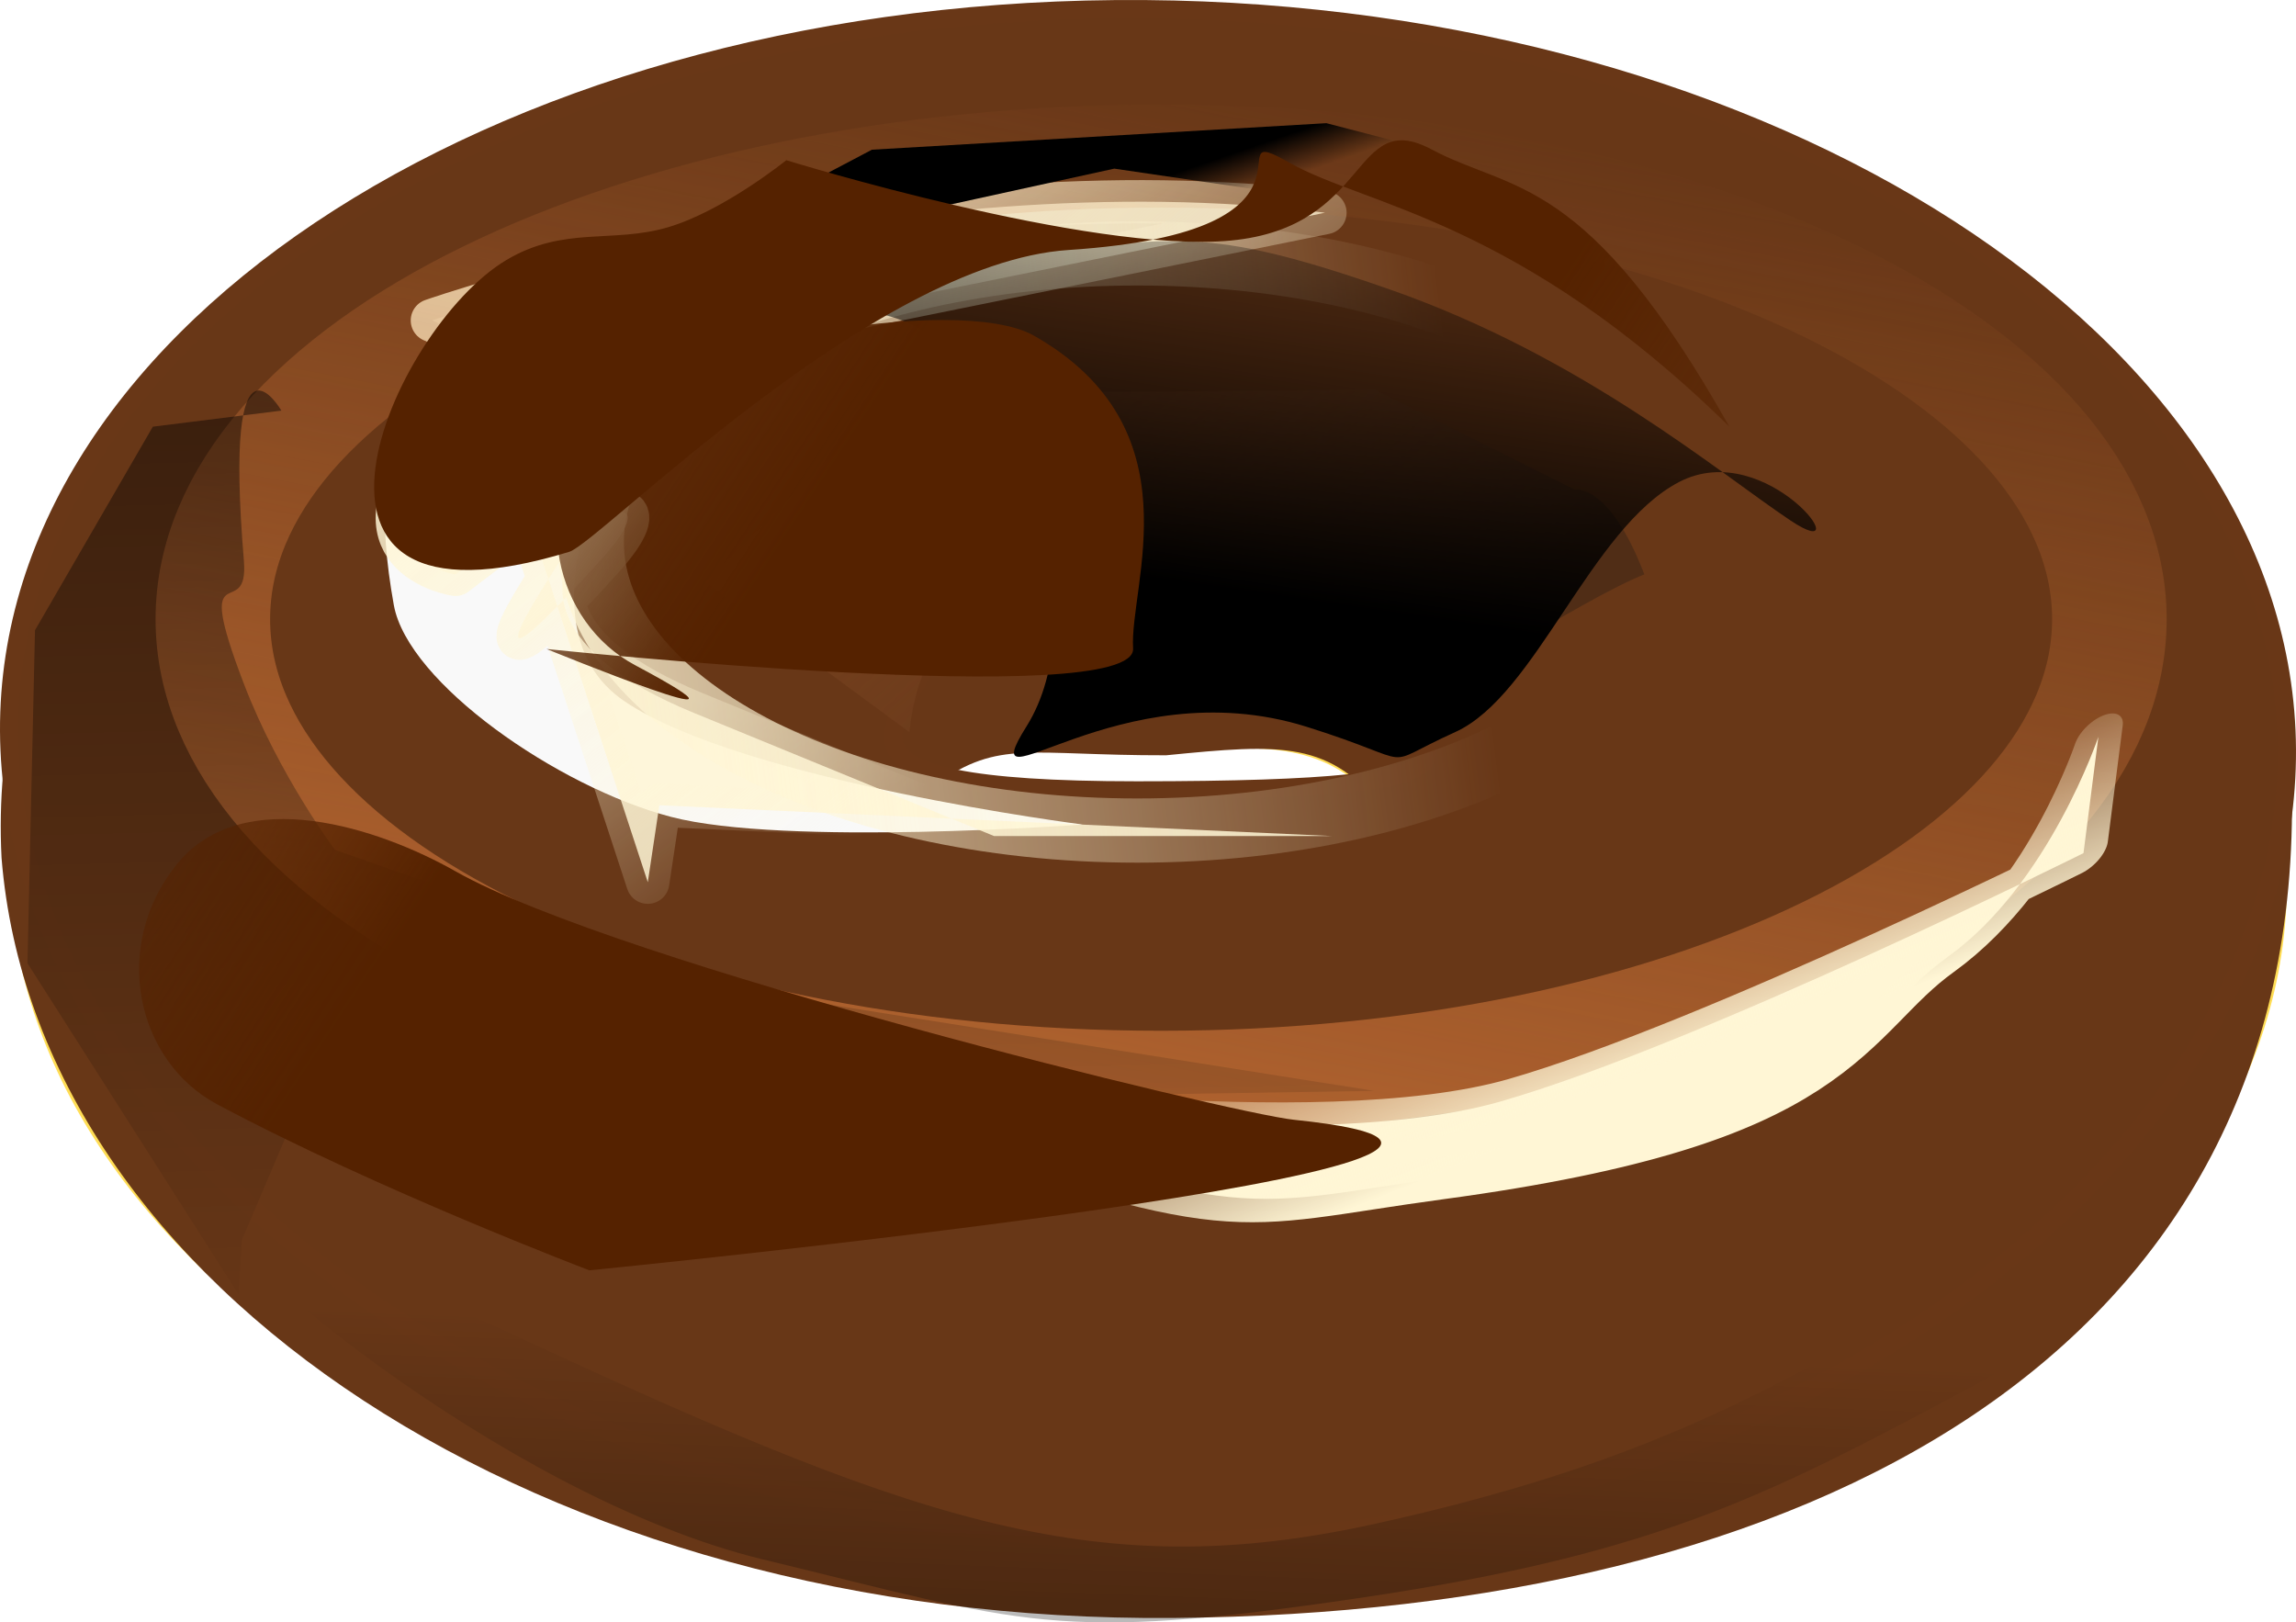 <?xml version="1.0" encoding="UTF-8" standalone="no"?>
<!-- Created with Inkscape (http://www.inkscape.org/) -->
<svg
   xmlns:dc="http://purl.org/dc/elements/1.1/"
   xmlns:cc="http://web.resource.org/cc/"
   xmlns:rdf="http://www.w3.org/1999/02/22-rdf-syntax-ns#"
   xmlns:svg="http://www.w3.org/2000/svg"
   xmlns="http://www.w3.org/2000/svg"
   xmlns:xlink="http://www.w3.org/1999/xlink"
   xmlns:sodipodi="http://sodipodi.sourceforge.net/DTD/sodipodi-0.dtd"
   xmlns:inkscape="http://www.inkscape.org/namespaces/inkscape"
   version="1.0"
   width="596.718"
   height="421.627"
   id="svg2"
   sodipodi:version="0.32"
   inkscape:version="0.45.1"
   sodipodi:docname="donut_plain.svg"
   inkscape:output_extension="org.inkscape.output.svg.inkscape">
  <sodipodi:namedview
     inkscape:window-height="853"
     inkscape:window-width="1092"
     inkscape:pageshadow="2"
     inkscape:pageopacity="0.0"
     guidetolerance="10.0"
     gridtolerance="10.0"
     objecttolerance="10.0"
     borderopacity="1.0"
     bordercolor="#666666"
     pagecolor="#ffffff"
     id="base"
     showborder="false"
     inkscape:showpageshadow="false"
     inkscape:zoom="1.4142136"
     inkscape:cx="338.33791"
     inkscape:cy="262.192"
     inkscape:window-x="88"
     inkscape:window-y="88"
     inkscape:current-layer="svg2" />
  <defs
     id="defs4">
    <linearGradient
       id="linearGradient6556">
      <stop
         style="stop-color:#552200;stop-opacity:1"
         offset="0"
         id="stop6558" />
      <stop
         style="stop-color:#552200;stop-opacity:0"
         offset="1"
         id="stop6560" />
    </linearGradient>
    <linearGradient
       id="linearGradient6326">
      <stop
         style="stop-color:#000000;stop-opacity:1"
         offset="0"
         id="stop6328" />
      <stop
         style="stop-color:#000000;stop-opacity:0"
         offset="1"
         id="stop6330" />
    </linearGradient>
    <linearGradient
       id="linearGradient4337">
      <stop
         style="stop-color:#000000;stop-opacity:1"
         offset="0"
         id="stop4339" />
      <stop
         style="stop-color:#000000;stop-opacity:0"
         offset="1"
         id="stop4341" />
    </linearGradient>
    <linearGradient
       id="linearGradient3316">
      <stop
         style="stop-color:#502d16;stop-opacity:1"
         offset="0"
         id="stop3318" />
      <stop
         style="stop-color:#a05a2c;stop-opacity:0"
         offset="1"
         id="stop3320" />
    </linearGradient>
    <linearGradient
       id="linearGradient3290">
      <stop
         style="stop-color:#fff6d5;stop-opacity:1"
         offset="0"
         id="stop3292" />
      <stop
         style="stop-color:#fff6d5;stop-opacity:0"
         offset="1"
         id="stop3294" />
    </linearGradient>
    <linearGradient
       id="linearGradient3258">
      <stop
         style="stop-color:#c87137;stop-opacity:1"
         offset="0"
         id="stop3260" />
      <stop
         style="stop-color:#c87137;stop-opacity:0"
         offset="1"
         id="stop3262" />
    </linearGradient>
    <linearGradient
       id="linearGradient3210">
      <stop
         style="stop-color:#fff6d5;stop-opacity:1"
         offset="0"
         id="stop3212" />
      <stop
         style="stop-color:#fff6d5;stop-opacity:0"
         offset="1"
         id="stop3214" />
    </linearGradient>
    <clipPath
       id="clipPath2171">
      <path
         d="M 665.714,516.648 C 665.714,634.206 533.318,729.505 370,729.505 C 206.681,729.505 74.286,634.206 74.286,516.648 C 74.286,399.09 206.681,303.791 370,303.791 C 533.318,303.791 665.714,399.09 665.714,516.648 L 665.714,516.648 z "
         transform="matrix(1.143,-1.2749637e-2,4.5504933e-2,1.331,-134.497,-391.967)"
         style="fill:#cc00ff;stroke:#660080;stroke-width:5;stroke-miterlimit:4;stroke-dasharray:none;stroke-opacity:1"
         id="path2173" />
    </clipPath>
    <linearGradient
       x1="262.494"
       y1="510.934"
       x2="509.282"
       y2="481.034"
       id="linearGradient3216"
       xlink:href="#linearGradient3210"
       gradientUnits="userSpaceOnUse" />
    <filter
       id="filter3250">
      <feGaussianBlur
         id="feGaussianBlur3252"
         stdDeviation="6.472"
         inkscape:collect="always" />
    </filter>
    <linearGradient
       x1="393.932"
       y1="608.398"
       x2="434.806"
       y2="416.473"
       id="linearGradient3264"
       xlink:href="#linearGradient3258"
       gradientUnits="userSpaceOnUse" />
    <linearGradient
       x1="506.261"
       y1="651.894"
       x2="475.109"
       y2="581.43"
       id="linearGradient3296"
       xlink:href="#linearGradient3290"
       gradientUnits="userSpaceOnUse"
       gradientTransform="translate(4.176,6.96)" />
    <filter
       id="filter3310"
       height="1.527"
       y="-0.263"
       width="1.145"
       x="-0.073">
      <feGaussianBlur
         id="feGaussianBlur3312"
         stdDeviation="9.356"
         inkscape:collect="always" />
    </filter>
    <linearGradient
       x1="430.249"
       y1="537.362"
       x2="295.399"
       y2="392.102"
       id="linearGradient3322"
       xlink:href="#linearGradient3316"
       gradientUnits="userSpaceOnUse" />
    <filter
       id="filter3344"
       height="1.349"
       y="-0.175"
       width="1.127"
       x="-0.064">
      <feGaussianBlur
         id="feGaussianBlur3346"
         stdDeviation="6.475"
         inkscape:collect="always" />
    </filter>
    <linearGradient
       x1="405.952"
       y1="502.757"
       x2="423.614"
       y2="381.757"
       id="linearGradient4343"
       xlink:href="#linearGradient4337"
       gradientUnits="userSpaceOnUse" />
    <filter
       id="filter4369"
       height="1.751"
       y="-0.376"
       width="1.338"
       x="-0.169">
      <feGaussianBlur
         id="feGaussianBlur4371"
         stdDeviation="19.413"
         inkscape:collect="always" />
    </filter>
    <linearGradient
       x1="138.701"
       y1="420.388"
       x2="145.269"
       y2="696.53"
       id="linearGradient6324"
       xlink:href="#linearGradient6326"
       gradientUnits="userSpaceOnUse" />
    <filter
       id="filter6376"
       height="1.217"
       y="-0.108"
       width="1.144"
       x="-0.072">
      <feGaussianBlur
         id="feGaussianBlur6378"
         stdDeviation="10.6"
         inkscape:collect="always" />
    </filter>
    <linearGradient
       x1="378.242"
       y1="829.322"
       x2="383.269"
       y2="694.53"
       id="linearGradient6382"
       xlink:href="#linearGradient4337"
       gradientUnits="userSpaceOnUse" />
    <filter
       id="filter6418"
       height="1.589"
       y="-0.294"
       width="1.351"
       x="-0.176">
      <feGaussianBlur
         id="feGaussianBlur6420"
         stdDeviation="23.068"
         inkscape:collect="always" />
    </filter>
    <linearGradient
       x1="181.261"
       y1="462.932"
       x2="268.824"
       y2="575.015"
       id="linearGradient6422"
       xlink:href="#linearGradient3290"
       gradientUnits="userSpaceOnUse"
       gradientTransform="translate(4.176,6.96)" />
    <filter
       id="filter6534"
       height="1.606"
       y="-0.303"
       width="1.397"
       x="-0.199">
      <feGaussianBlur
         id="feGaussianBlur6536"
         stdDeviation="15.01"
         inkscape:collect="always" />
    </filter>
    <linearGradient
       x1="251.03"
       y1="526.21"
       x2="138.87"
       y2="452.433"
       id="linearGradient6562"
       xlink:href="#linearGradient6556"
       gradientUnits="userSpaceOnUse" />
    <filter
       id="filter6588"
       height="1.572"
       y="-0.286"
       width="1.434"
       x="-0.217">
      <feGaussianBlur
         id="feGaussianBlur6590"
         stdDeviation="10.508"
         inkscape:collect="always" />
    </filter>
    <linearGradient
       x1="251.03"
       y1="526.21"
       x2="138.87"
       y2="452.433"
       id="linearGradient6594"
       xlink:href="#linearGradient6556"
       gradientUnits="userSpaceOnUse"
       gradientTransform="translate(-108.577,114.145)" />
    <linearGradient
       x1="358.705"
       y1="398.421"
       x2="362.223"
       y2="408.629"
       id="linearGradient6598"
       xlink:href="#linearGradient4337"
       gradientUnits="userSpaceOnUse" />
    <linearGradient
       x1="251.03"
       y1="526.21"
       x2="138.87"
       y2="452.433"
       id="linearGradient6602"
       xlink:href="#linearGradient6556"
       gradientUnits="userSpaceOnUse"
       gradientTransform="translate(-108.577,114.145)" />
  </defs>
  <g
     id="layer1"
     transform="translate(-71.641,-347.087)">
    <path
       d="M 361.527,383.467 C 198.208,384.863 69.449,471.122 74.128,576.025 C 78.807,680.928 215.154,764.956 378.473,763.56 C 541.792,762.163 670.551,675.876 665.872,570.973 C 661.193,466.07 524.846,382.071 361.527,383.467 z M 375.722,542.653 C 405.551,539.774 418.988,541.408 433.415,560.038 C 439.496,576.531 470.554,586.491 367.15,586.491 C 278.033,586.491 306.555,569.129 314.313,549.872 C 330.655,538.595 338.035,543.389 375.722,542.653 z "
       style="fill:#ffdd55;stroke:none;stroke-width:4.727;stroke-miterlimit:4;stroke-opacity:1"
       id="path6314" />
    <path
       style="fill:#683717;fill-opacity:1;stroke:none;stroke-width:4.727;stroke-miterlimit:4;stroke-opacity:1"
       d="M 359.737,377.027 C 195.458,378.462 65.942,449.69 72.041,570.002 C 80.939,681.369 212.504,768.994 376.783,767.559 C 541.062,766.125 670.592,699.841 667.263,550.891 C 664.964,448.004 524.016,375.593 359.737,377.027 z M 374.711,543.369 C 404.716,540.412 417.536,539.306 432.047,558.448 C 438.164,575.394 469.405,585.627 365.394,585.627 C 275.752,585.627 307.226,570.572 315.03,550.787 C 331.468,539.2 338.891,543.429 374.711,543.369 z "
       id="path6312"
       sodipodi:nodetypes="ccsscccscc" />
    <path
       d="M 361.527,349.467 C 198.208,350.863 69.449,437.122 74.128,542.025 C 78.807,646.928 215.154,730.956 378.473,729.56 C 541.792,728.163 670.551,641.876 665.872,536.973 C 661.193,432.07 524.846,348.071 361.527,349.467 z M 375.722,508.653 C 405.551,505.774 418.988,507.408 433.415,526.038 C 439.496,542.531 470.554,552.491 367.15,552.491 C 278.033,552.491 306.555,535.129 314.313,515.872 C 330.655,504.595 338.035,509.389 375.722,508.653 z "
       style="fill:#ffdd55;stroke:none;stroke-width:4.727;stroke-miterlimit:4;stroke-opacity:1"
       id="path2160" />
    <path
       d="M 361.527,349.467 C 198.208,350.863 69.449,437.122 74.128,542.025 C 78.807,646.928 215.154,748.956 378.473,747.56 C 541.792,746.163 670.551,641.876 665.872,536.973 C 661.193,432.07 524.846,348.071 361.527,349.467 z M 375.722,508.653 C 405.551,505.774 418.988,507.408 433.415,526.038 C 439.496,542.531 470.554,552.491 367.15,552.491 C 278.033,552.491 306.555,535.129 314.313,515.872 C 330.655,504.595 338.035,509.389 375.722,508.653 z "
       style="opacity:1;fill:#683717;fill-opacity:1;stroke:#693717;stroke-width:4.727;stroke-miterlimit:4;stroke-opacity:1"
       id="path3348" />
    <path
       d="M 236,454.362 C 236,454.362 203.25,508.612 234,529.362 C 264.75,550.112 353,561.362 353,561.362 C 353,561.362 275.5,567.112 246,559.362 C 216.5,551.612 177.652,524.517 174,504.362 C 157.212,411.7 236,454.362 236,454.362 z "
       style="fill:#f9f9f9;fill-rule:evenodd;stroke:none;stroke-width:1px;stroke-linecap:butt;stroke-linejoin:miter;stroke-opacity:1;filter:url(#filter6534)"
       id="path6424" />
    <path
       d="M 416,402.362 L 258,434.362 C 257.963,434.458 165.411,561.495 228,492.362 C 258.015,459.209 174,500.362 252,532.362 C 330,564.362 330,564.362 330,564.362 L 418,564.362 L 243,556.362 L 240,576.362 L 209.033,481.898 L 190,496.362 C 190,496.362 162.204,492.077 182,464.362 C 202,436.362 184,430.362 184,430.362 C 184,430.362 304,388.362 416,402.362 z "
       style="opacity:0.922;color:#000000;fill:#fff6d5;fill-opacity:1;fill-rule:evenodd;stroke:url(#linearGradient6422);stroke-width:11.225;stroke-linecap:round;stroke-linejoin:round;marker:none;marker-start:none;marker-mid:none;marker-end:none;stroke-miterlimit:4;stroke-dasharray:none;stroke-dashoffset:0;stroke-opacity:1;visibility:visible;display:inline;overflow:visible;filter:url(#filter6418);enable-background:accumulate"
       id="path6384" />
    <path
       d="M 571.429,510.934 C 571.429,555.905 504.271,592.362 421.429,592.362 C 338.586,592.362 271.429,555.905 271.429,510.934 C 271.429,465.962 338.586,429.505 421.429,429.505 C 504.271,429.505 571.429,465.962 571.429,510.934 z "
       transform="matrix(0.947,0,0,0.921,-31.84,17.366)"
       style="opacity:0.894;fill:none;fill-opacity:1;stroke:url(#linearGradient3216);stroke-width:18.118;stroke-linecap:round;stroke-linejoin:round;stroke-miterlimit:4;stroke-dasharray:none;stroke-opacity:1;filter:url(#filter3250)"
       id="path3208" />
    <path
       d="M 571.429,510.934 C 571.429,555.905 504.271,592.362 421.429,592.362 C 338.586,592.362 271.429,555.905 271.429,510.934 C 271.429,465.962 338.586,429.505 421.429,429.505 C 504.271,429.505 571.429,465.962 571.429,510.934 z "
       transform="matrix(1.643,0,0,1.478,-319.001,-247.16)"
       style="opacity:0.894;fill:none;fill-opacity:1;stroke:url(#linearGradient3264);stroke-width:18.118;stroke-linecap:round;stroke-linejoin:round;stroke-miterlimit:4;stroke-dasharray:none;stroke-opacity:1;filter:url(#filter3250)"
       id="path3254" />
    <path
       d="M 305.384,650.107 C 305.384,650.107 441.428,665.878 490.845,651.262 C 540.261,636.646 621.01,587.521 621.01,587.521 L 604.28,557.679 C 604.28,557.679 616.238,595.459 599.205,614.005 C 582.172,632.552 602.311,656.377 490.97,670.332 C 431.577,677.776 441.1,684.07 305.384,650.107 z "
       transform="matrix(0.864,0,-0.614,1.013,437.316,-26.36)"
       style="fill:#fff6d5;fill-rule:evenodd;stroke:url(#linearGradient3296);stroke-width:12;stroke-linecap:round;stroke-linejoin:round;stroke-miterlimit:4;stroke-dasharray:none;stroke-opacity:1;filter:url(#filter3310)"
       id="path3284" />
    <path
       d="M 308,537.362 L 255,498.362 L 304,449.362 L 429,448.362 L 481,474.362 C 481,474.362 489.831,472.502 499,496.362 C 484.129,502.084 440,530.362 440,530.362 L 416,506.362 L 360,504.362 C 360,504.362 313,488.362 308,537.362 z "
       style="fill:url(#linearGradient3322);fill-opacity:1;fill-rule:evenodd;stroke:none;stroke-width:1px;stroke-linecap:butt;stroke-linejoin:miter;stroke-opacity:1;filter:url(#filter3344)"
       id="path3314" />
    <path
       d="M 315,435.362 C 339,453.362 356.015,507.847 338.424,535.86 C 323.469,559.674 362.187,520.596 411.204,535.954 C 442.17,545.656 428.872,546.822 449.872,537.322 C 470.872,527.822 485,484.362 508,472.362 C 531,460.362 555.75,494.862 537,482.362 C 518.25,469.862 483,439.862 433,422.362 C 383,404.862 378,409.862 337,412.362 C 296,414.862 274.5,426.612 269,432.362 C 263.5,438.112 291,417.362 315,435.362 z "
       style="fill:url(#linearGradient4343);fill-opacity:1;fill-rule:evenodd;stroke:none;stroke-width:1px;stroke-linecap:butt;stroke-linejoin:miter;stroke-opacity:1;filter:url(#filter4369)"
       id="path4319"
       sodipodi:nodetypes="cssssssssc" />
    <path
       d="M 144.769,453.796 C 144.769,453.796 129.591,427.559 135.025,492.773 C 136.417,509.477 121.432,489.309 135.025,524.789 C 144.136,548.569 158.69,567.942 158.69,567.942 L 261.699,604.134 L 428.74,630.582 L 250.562,633.366 L 158.69,612.486 L 134.482,669.403 L 133.633,683.479 L 78.779,597.412 L 80.737,510.869 L 111.361,457.972 L 144.769,453.796 z "
       style="opacity:0.7;fill:url(#linearGradient6324);fill-opacity:1;fill-rule:evenodd;stroke:none;stroke-width:1px;stroke-linecap:butt;stroke-linejoin:miter;stroke-opacity:1;filter:url(#filter6376)"
       id="path6316" />
    <path
       d="M 125.424,658.959 C 120.424,666.209 201.75,735.862 270,752.362 C 338.25,768.862 345.5,774.112 425,762.362 C 504.5,750.612 532.75,734.862 588,705.362 C 643.25,675.862 660.093,614.896 655.843,610.896 C 651.593,606.896 633.093,647.708 580.843,679.519 C 533.056,708.613 498.225,727.812 429.126,743.064 C 354.938,759.438 307.903,741.925 198.46,690.88 C 135.317,661.43 130.424,651.709 125.424,658.959 z "
       style="opacity:0.7;color:#000000;fill:url(#linearGradient6382);fill-opacity:1;fill-rule:evenodd;stroke:none;stroke-width:1px;stroke-linecap:butt;stroke-linejoin:miter;marker:none;marker-start:none;marker-mid:none;marker-end:none;stroke-miterlimit:4;stroke-dasharray:none;stroke-dashoffset:0;stroke-opacity:1;visibility:visible;display:inline;overflow:visible;filter:url(#filter6376);enable-background:accumulate"
       id="path6380" />
    <path
       d="M 340.347,434.308 C 320.733,423.181 243.302,436.231 226.108,457.631 C 208.913,479.031 215.762,508.781 236.642,519.917 C 278.403,542.189 213.674,515.741 213.674,515.741 C 213.674,515.741 367.163,531.937 366.128,515.587 C 365.094,499.238 382.837,458.413 340.347,434.308 z "
       style="fill:url(#linearGradient6562);fill-opacity:1;fill-rule:evenodd;stroke:none;stroke-width:1px;stroke-linecap:butt;stroke-linejoin:miter;stroke-opacity:1;filter:url(#filter6588)"
       id="path6538" />
    <path
       d="M 190.01,573.51 C 170.396,562.382 134.725,550.376 117.531,571.776 C 100.336,593.176 107.185,622.926 128.065,634.062 C 169.826,656.334 224.81,677.215 224.81,677.215 C 224.81,677.215 511.932,648.866 407.889,638.084 C 391.594,636.396 232.499,597.615 190.01,573.51 z "
       style="fill:url(#linearGradient6594);fill-opacity:1;fill-rule:evenodd;stroke:none;stroke-width:1px;stroke-linecap:butt;stroke-linejoin:miter;stroke-opacity:1;filter:url(#filter6588)"
       id="path6592" />
    <path
       d="M 225.405,424.377 L 298.244,385.99 L 416.36,379.099 L 492.151,398.786 L 536.445,426.346 L 461.638,405.676 L 361.239,390.911 L 257.887,413.55 L 243.123,438.158 L 225.405,424.377 z "
       style="opacity:1;color:#000000;fill:url(#linearGradient6598);fill-opacity:1;fill-rule:evenodd;stroke:none;stroke-width:1px;stroke-linecap:butt;stroke-linejoin:miter;marker:none;marker-start:none;marker-mid:none;marker-end:none;stroke-miterlimit:4;stroke-dasharray:none;stroke-dashoffset:0;stroke-opacity:1;visibility:visible;display:inline;overflow:visible;filter:url(#filter4369);enable-background:accumulate"
       id="path6596" />
    <path
       d="M 231.77,640.326 C 212.156,629.199 172.31,625.545 117.531,571.776 C 154.625,637.721 174.002,632.67 194.882,643.806 C 215.762,654.942 210.368,623.622 247.082,620.142 C 283.797,616.662 362.62,641.022 362.62,641.022 C 362.62,641.022 378.912,627.853 393.372,623.592 C 407.832,619.33 420.461,623.975 435.407,615.06 C 465.297,597.229 501.671,514.018 419.025,539.251 C 411.191,541.643 340.247,614.338 289.284,617.683 C 215.714,622.512 253.015,652.379 231.77,640.326 z "
       transform="matrix(-1,0,0,-1,638.619,1029.74)"
       style="fill:url(#linearGradient6602);fill-opacity:1;fill-rule:evenodd;stroke:none;stroke-width:1px;stroke-linecap:butt;stroke-linejoin:miter;stroke-opacity:1;filter:url(#filter6588)"
       id="path6600" />
  </g>
</svg>
